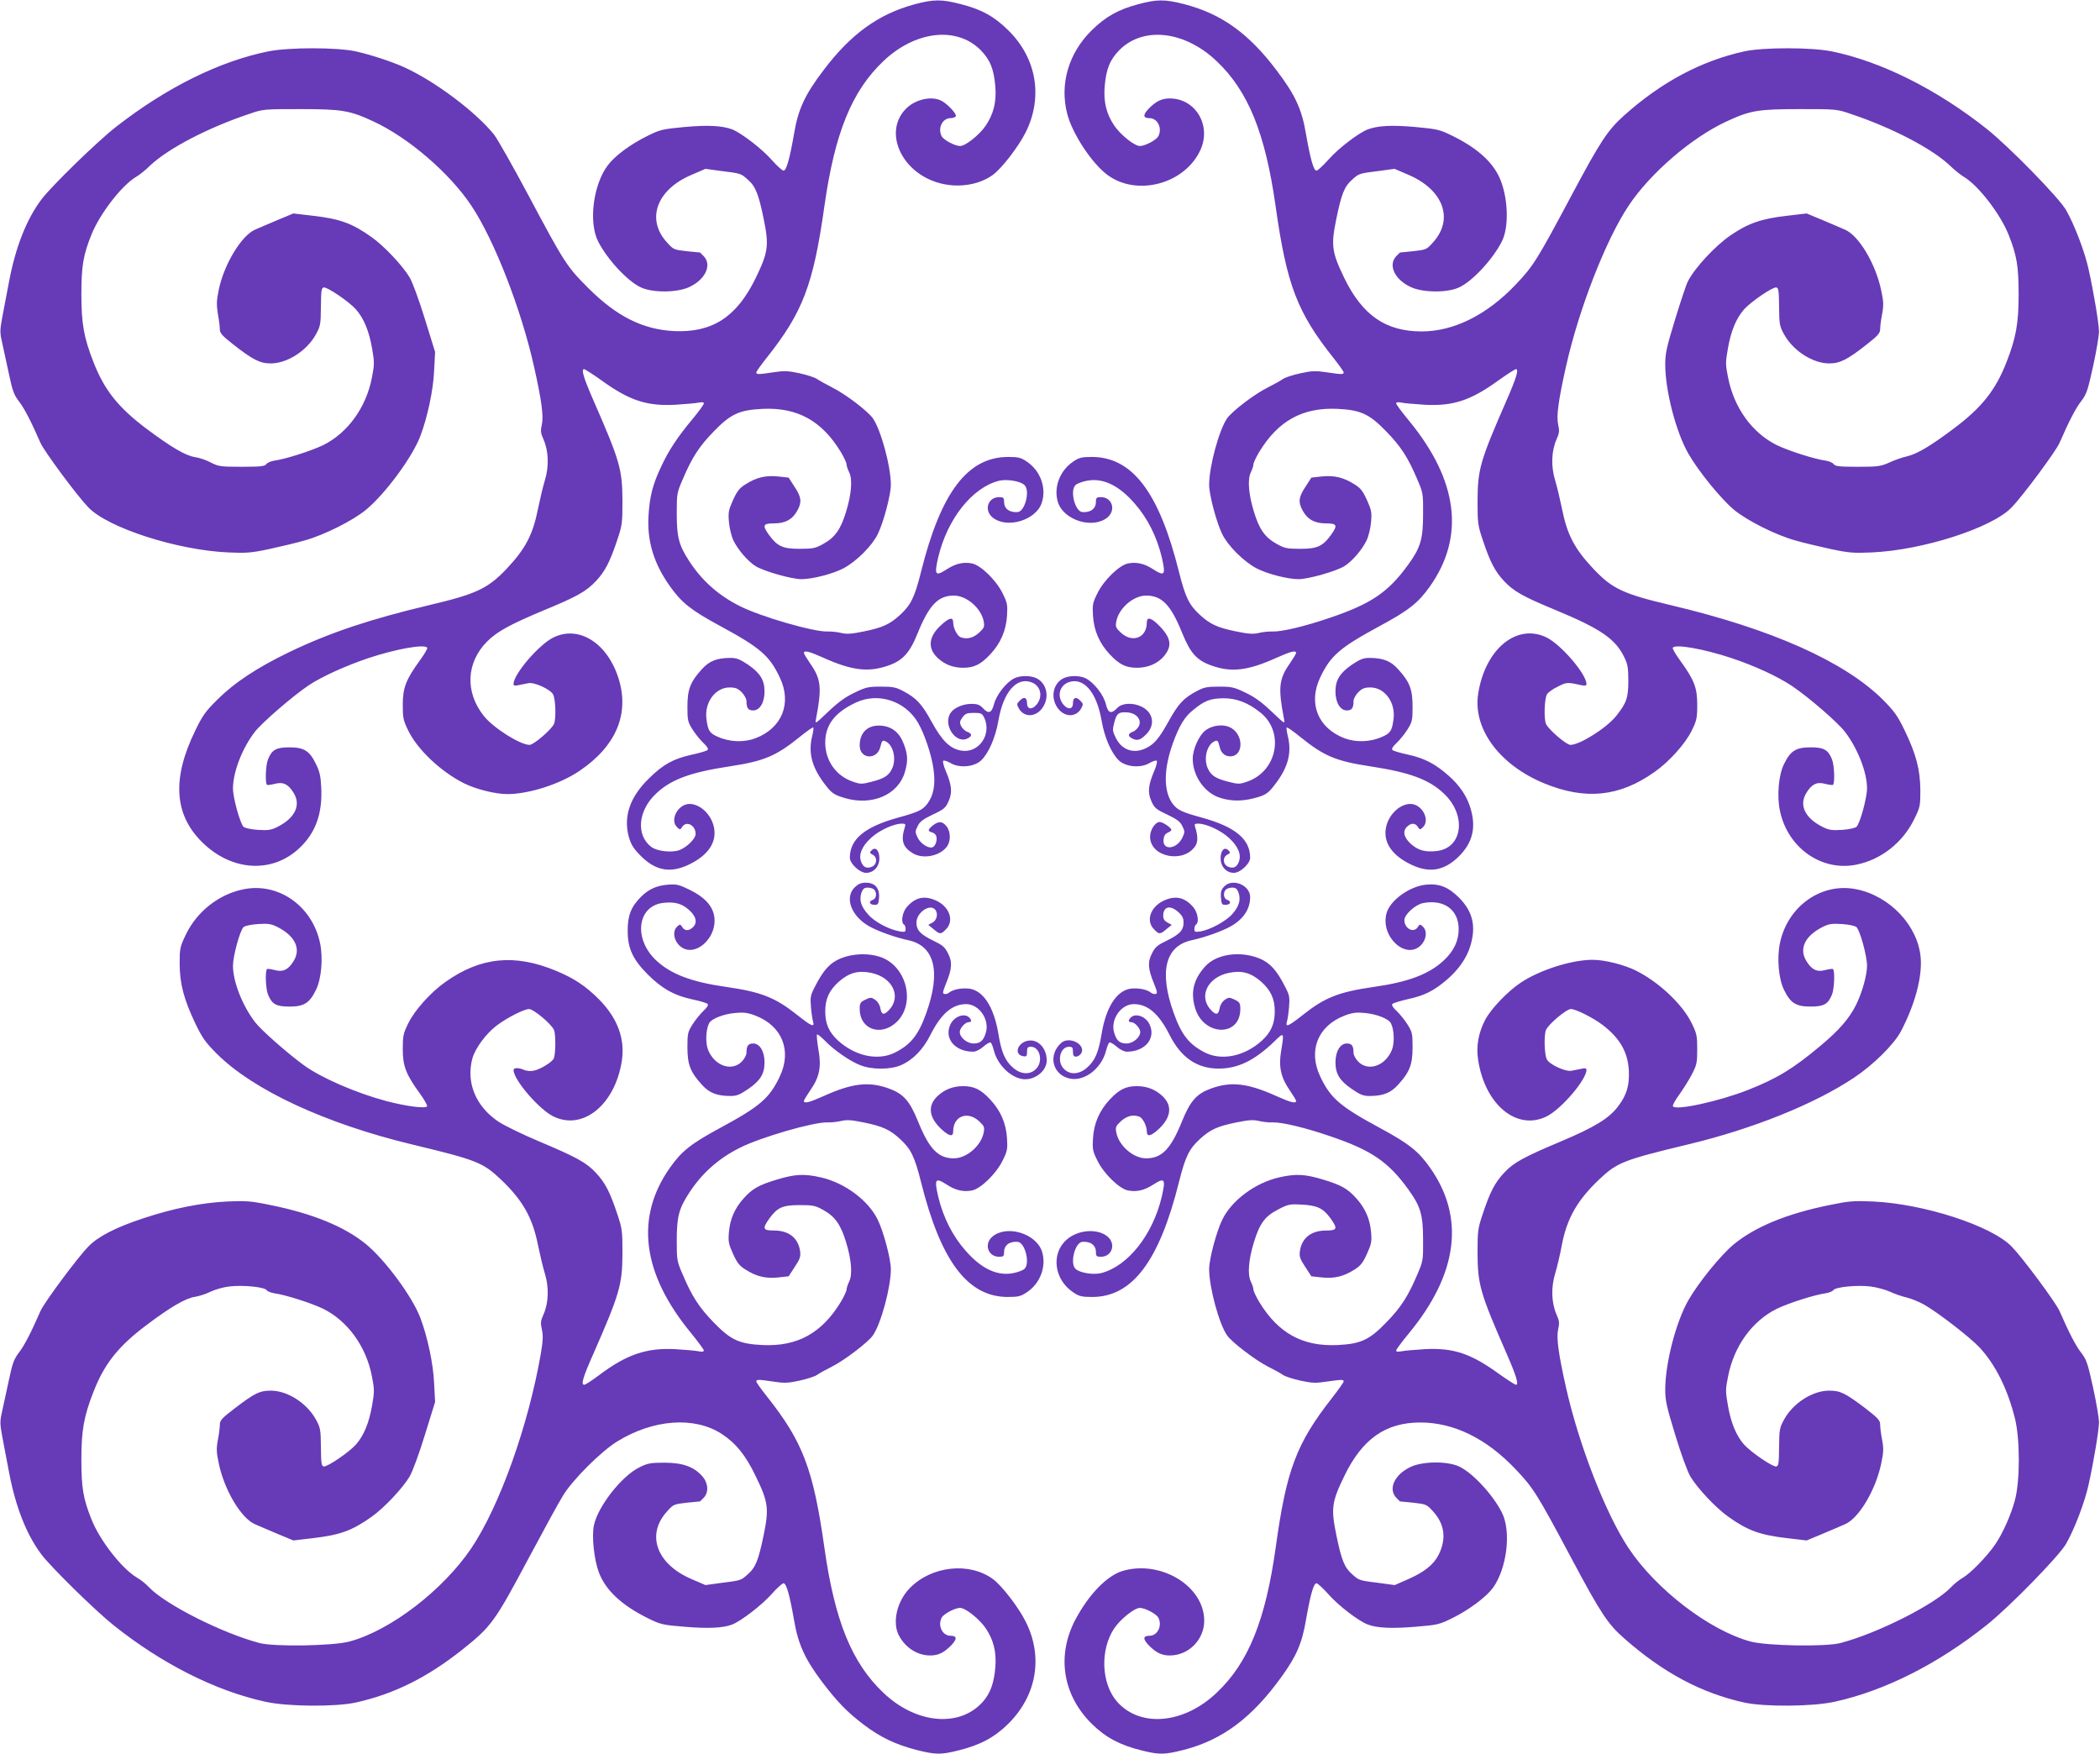 <?xml version="1.0" standalone="no"?>
<!DOCTYPE svg PUBLIC "-//W3C//DTD SVG 20010904//EN"
 "http://www.w3.org/TR/2001/REC-SVG-20010904/DTD/svg10.dtd">
<svg version="1.0" xmlns="http://www.w3.org/2000/svg"
 width="1280pt" height="1069pt" viewBox="0 0 1280 1069"
 preserveAspectRatio="xMidYMid meet">
<g transform="translate(0,1069) scale(0.1,-0.1)"
fill="#673ab7" stroke="none">
<path d="M5575 10664 c-221 -60 -389 -181 -557 -404 -113 -149 -153 -236 -178
-385 -27 -155 -47 -225 -64 -225 -8 0 -40 29 -72 65 -57 66 -185 164 -240 186
-61 23 -146 28 -291 15 -137 -13 -149 -16 -228 -55 -103 -51 -195 -119 -240
-178 -89 -117 -119 -348 -59 -465 56 -110 180 -243 261 -280 71 -33 217 -32
291 1 100 45 143 134 92 189 -12 12 -22 22 -23 23 -1 0 -38 4 -82 8 -78 9 -81
10 -120 54 -128 140 -63 320 147 410 l88 38 87 -12 c129 -16 129 -16 169 -52
49 -42 67 -86 99 -242 33 -162 28 -201 -50 -362 -115 -235 -263 -331 -494
-321 -192 9 -352 89 -526 263 -130 130 -144 151 -367 570 -94 176 -187 340
-207 365 -112 139 -360 325 -547 410 -77 35 -206 77 -296 97 -116 25 -407 25
-532 0 -297 -60 -619 -219 -926 -458 -115 -89 -394 -361 -457 -444 -92 -122
-158 -291 -198 -502 -14 -76 -33 -176 -42 -221 -14 -77 -14 -90 1 -155 9 -40
27 -125 41 -189 21 -100 30 -124 61 -165 33 -43 72 -118 131 -253 24 -53 224
-323 292 -393 121 -125 541 -260 851 -274 111 -5 141 -3 253 21 69 15 166 38
214 52 121 34 294 121 374 187 118 98 282 320 331 449 44 116 79 281 84 398
l6 115 -62 200 c-35 114 -75 223 -93 254 -43 72 -156 192 -231 245 -119 85
-194 112 -359 131 l-119 14 -96 -40 c-54 -23 -116 -49 -138 -59 -83 -36 -190
-214 -221 -368 -13 -64 -14 -89 -5 -145 7 -37 12 -80 12 -95 0 -22 15 -39 80
-90 118 -93 164 -117 230 -117 101 0 220 77 275 176 28 51 30 61 31 169 1 98
3 115 17 118 22 4 155 -87 197 -134 48 -55 80 -133 98 -238 15 -85 14 -99 -1
-177 -35 -183 -148 -338 -297 -412 -73 -35 -228 -85 -300 -95 -19 -3 -40 -12
-47 -21 -9 -13 -34 -16 -150 -16 -129 0 -141 2 -188 26 -27 15 -71 29 -96 33
-57 8 -145 60 -295 172 -173 130 -258 236 -325 409 -58 148 -73 234 -73 410 0
173 11 239 61 364 50 126 184 300 271 352 21 12 60 43 87 70 110 104 351 230
605 315 84 29 89 29 310 29 254 0 302 -8 446 -75 214 -99 466 -316 598 -515
139 -209 302 -628 380 -975 47 -208 60 -306 49 -356 -9 -40 -8 -53 10 -93 31
-70 34 -165 8 -249 -12 -39 -30 -117 -42 -174 -31 -157 -76 -243 -193 -367
-114 -119 -184 -152 -473 -220 -358 -85 -606 -168 -853 -287 -194 -94 -332
-185 -436 -289 -70 -69 -90 -97 -133 -186 -144 -294 -130 -514 42 -683 179
-176 423 -191 589 -38 101 94 144 211 136 372 -3 69 -10 98 -32 143 -39 81
-73 102 -162 102 -80 0 -106 -14 -130 -72 -15 -35 -19 -149 -6 -157 4 -2 26 1
49 7 49 13 81 -3 113 -56 46 -75 8 -153 -99 -207 -38 -19 -56 -22 -119 -18
-44 3 -79 11 -88 19 -21 22 -64 177 -64 233 0 100 56 245 133 345 45 58 233
220 330 285 82 54 224 118 363 165 169 56 343 87 358 63 3 -5 -17 -39 -44 -76
-85 -117 -105 -167 -105 -271 0 -82 3 -96 34 -159 56 -115 199 -250 339 -320
72 -36 191 -66 264 -66 132 0 322 61 441 142 224 152 306 349 236 567 -69 214
-243 322 -397 245 -88 -44 -241 -222 -242 -283 0 -10 8 -12 30 -7 17 3 44 9
60 12 36 8 134 -37 151 -68 16 -29 19 -148 6 -180 -15 -34 -124 -128 -149
-128 -58 0 -220 103 -278 175 -117 146 -109 327 20 456 60 60 141 104 344 189
204 84 260 116 319 179 55 59 84 115 128 246 32 95 33 107 33 245 -1 190 -16
242 -177 610 -59 135 -76 190 -57 190 6 0 52 -30 103 -66 172 -125 279 -160
452 -151 61 4 125 9 143 13 22 4 32 3 32 -5 0 -7 -31 -49 -68 -94 -91 -109
-147 -193 -192 -291 -51 -107 -70 -181 -77 -297 -10 -157 32 -294 131 -433 71
-100 129 -146 305 -241 244 -132 301 -181 364 -314 75 -157 14 -309 -149 -371
-70 -26 -157 -23 -228 9 -51 22 -61 37 -70 109 -13 101 54 192 141 192 36 0
50 -6 74 -29 16 -17 29 -40 29 -54 0 -43 10 -57 41 -57 40 0 69 48 69 115 0
70 -26 112 -99 163 -51 34 -71 42 -107 42 -84 0 -131 -18 -177 -70 -70 -77
-87 -123 -87 -227 0 -82 2 -93 31 -139 17 -27 47 -64 66 -82 24 -22 32 -37 26
-43 -6 -6 -50 -19 -97 -29 -112 -25 -173 -58 -261 -145 -117 -114 -157 -234
-121 -360 14 -46 29 -69 74 -114 89 -88 178 -104 288 -52 121 57 176 139 155
232 -17 76 -84 139 -148 139 -71 0 -123 -99 -75 -143 16 -15 19 -15 30 3 25
40 82 10 82 -42 0 -34 -67 -95 -115 -104 -53 -10 -123 1 -154 23 -96 72 -83
223 29 327 91 86 210 129 447 165 210 32 282 62 427 179 43 35 80 61 83 58 3
-3 0 -25 -6 -50 -26 -103 -3 -192 76 -295 42 -56 56 -65 122 -85 166 -49 325
19 366 157 20 68 19 106 -6 172 -26 70 -71 106 -137 112 -81 7 -132 -40 -132
-121 0 -84 107 -90 126 -8 10 40 13 43 35 32 46 -25 64 -111 35 -168 -21 -41
-47 -57 -124 -77 -58 -15 -68 -15 -111 0 -104 34 -171 128 -171 239 0 107 58
184 187 244 136 64 300 10 378 -122 40 -69 83 -196 95 -284 13 -94 1 -158 -37
-210 -29 -39 -57 -52 -181 -86 -202 -56 -292 -131 -292 -244 0 -36 61 -92 99
-92 46 0 81 38 81 88 0 49 -23 73 -47 50 -14 -15 -13 -17 6 -27 30 -16 28 -58
-3 -73 -32 -14 -54 -5 -67 29 -17 44 4 94 59 145 49 46 139 88 189 88 22 0 24
-3 18 -22 -25 -80 -13 -121 48 -158 61 -38 163 -19 207 38 26 33 26 92 -1 126
-25 31 -47 33 -83 5 -31 -25 -33 -35 -6 -42 11 -3 23 -12 26 -21 9 -23 -3 -63
-22 -70 -25 -9 -73 22 -91 59 -15 32 -16 38 0 69 13 28 32 42 92 71 69 32 79
41 97 82 24 53 19 99 -17 183 -13 30 -20 59 -16 63 5 4 25 -2 45 -14 54 -32
144 -24 187 17 45 44 86 137 104 239 30 179 113 273 206 235 54 -23 67 -88 26
-136 -28 -32 -57 -27 -57 10 0 35 -18 42 -43 17 -20 -20 -21 -23 -7 -49 33
-57 104 -54 145 5 43 63 26 146 -35 178 -37 19 -103 19 -139 0 -48 -24 -108
-101 -122 -156 -15 -56 -33 -63 -69 -24 -18 19 -33 25 -68 25 -51 0 -106 -23
-127 -54 -50 -70 28 -191 100 -158 32 15 32 30 0 42 -14 5 -30 21 -37 35 -10
22 -8 30 9 53 17 23 27 27 69 27 44 0 50 -3 63 -29 48 -102 -33 -219 -140
-201 -68 12 -116 58 -180 175 -61 111 -93 145 -174 188 -43 23 -62 27 -135 27
-77 0 -92 -3 -162 -37 -55 -26 -99 -58 -159 -115 -82 -78 -82 -78 -75 -43 36
187 31 241 -35 335 -21 31 -39 60 -39 65 0 18 32 10 119 -29 171 -77 272 -90
391 -49 91 30 135 78 183 198 70 172 125 230 221 230 78 0 167 -77 182 -158 6
-32 3 -39 -29 -69 -36 -32 -73 -41 -112 -27 -20 8 -45 56 -45 89 0 36 -23 32
-75 -16 -75 -69 -82 -139 -22 -197 43 -41 95 -62 158 -62 66 0 107 20 164 81
64 68 97 145 103 236 4 67 2 79 -27 137 -39 80 -134 172 -187 182 -53 10 -100
-1 -155 -37 -69 -44 -75 -33 -50 76 56 232 205 421 367 464 48 13 135 -1 159
-26 35 -34 2 -161 -42 -164 -51 -4 -83 21 -83 63 0 24 -4 28 -30 28 -68 0 -94
-78 -41 -123 86 -72 266 -19 301 89 30 91 -9 196 -92 251 -35 24 -52 28 -112
28 -248 0 -411 -215 -532 -700 -39 -156 -62 -202 -127 -262 -62 -57 -106 -78
-219 -101 -77 -16 -106 -18 -140 -10 -24 6 -62 10 -85 9 -83 -3 -409 91 -536
156 -129 65 -230 155 -308 276 -61 94 -74 144 -74 287 0 122 1 127 37 210 56
132 100 200 190 292 102 105 154 129 295 136 213 10 362 -72 478 -263 19 -32
35 -66 35 -75 0 -9 7 -31 16 -49 21 -43 14 -133 -19 -240 -32 -106 -67 -156
-137 -195 -50 -28 -63 -31 -146 -31 -103 0 -136 15 -187 85 -42 59 -37 70 32
70 68 0 113 25 142 80 27 50 24 80 -18 143 l-36 56 -64 7 c-76 8 -133 -6 -199
-48 -37 -23 -51 -41 -76 -96 -27 -60 -30 -74 -25 -133 3 -36 15 -87 27 -112
27 -57 88 -128 136 -158 51 -31 219 -79 279 -79 68 0 194 33 258 67 79 43 172
136 207 207 35 71 80 240 80 301 0 113 -61 336 -110 406 -33 45 -165 146 -245
186 -38 20 -81 43 -95 53 -14 10 -62 25 -107 35 -69 15 -93 16 -158 6 -93 -14
-105 -14 -105 -1 0 6 28 45 62 88 221 278 285 444 353 926 63 445 167 701 359
883 194 185 446 214 592 69 59 -60 82 -116 91 -226 7 -92 -11 -165 -59 -236
-38 -56 -123 -124 -156 -124 -31 0 -99 36 -112 59 -26 49 4 111 54 111 14 0
28 5 32 11 8 13 -50 75 -88 95 -58 30 -154 10 -211 -44 -145 -138 -40 -388
192 -456 116 -34 247 -15 334 49 54 40 154 170 198 257 108 215 68 453 -105
623 -86 85 -162 127 -290 160 -117 30 -164 30 -281 -1z"/>
<path d="M6937 10664 c-121 -32 -199 -76 -283 -159 -141 -139 -196 -327 -149
-509 31 -120 147 -297 241 -369 179 -137 473 -61 570 147 70 150 -28 316 -186
316 -50 0 -84 -17 -129 -63 -36 -38 -34 -57 5 -57 50 0 80 -62 54 -111 -13
-23 -81 -59 -112 -59 -33 0 -118 68 -156 124 -48 71 -66 144 -59 236 9 110 32
166 91 226 146 145 398 116 592 -69 192 -182 296 -438 359 -883 68 -482 132
-648 353 -926 34 -43 62 -82 62 -88 0 -13 -12 -13 -105 1 -65 10 -89 9 -158
-6 -45 -10 -93 -25 -107 -35 -14 -10 -56 -33 -95 -53 -80 -40 -212 -141 -245
-186 -49 -70 -110 -293 -110 -406 0 -61 45 -230 80 -301 35 -71 128 -164 207
-207 64 -34 190 -67 258 -67 60 0 228 48 279 79 48 30 109 101 136 158 12 25
24 76 27 112 5 59 2 73 -25 133 -25 55 -39 73 -76 96 -66 42 -123 56 -199 48
l-64 -7 -36 -56 c-42 -63 -45 -93 -18 -143 29 -55 74 -80 142 -80 69 0 74 -11
32 -70 -51 -70 -84 -85 -187 -85 -83 0 -96 3 -146 31 -70 39 -105 89 -137 195
-33 107 -40 197 -19 240 9 18 16 40 16 49 0 9 16 43 35 75 116 191 265 273
478 263 141 -7 193 -31 295 -136 90 -92 134 -160 190 -292 36 -84 37 -87 36
-215 0 -152 -16 -204 -91 -307 -121 -167 -224 -237 -470 -321 -156 -54 -300
-88 -356 -86 -23 1 -61 -3 -85 -9 -34 -8 -63 -6 -140 10 -113 23 -157 44 -219
101 -65 60 -88 106 -127 262 -121 485 -284 700 -532 700 -60 0 -77 -4 -112
-28 -83 -55 -122 -160 -93 -250 37 -110 215 -163 302 -90 53 45 27 123 -41
123 -26 0 -30 -4 -30 -28 0 -42 -32 -67 -83 -63 -44 3 -77 130 -42 164 8 9 38
20 66 26 98 21 198 -25 296 -139 78 -89 134 -201 164 -325 25 -109 19 -120
-50 -76 -55 36 -102 47 -155 37 -53 -10 -148 -102 -187 -182 -29 -58 -31 -70
-27 -137 6 -91 39 -168 103 -236 57 -61 98 -81 164 -81 84 0 154 39 188 104
23 45 9 90 -46 147 -53 55 -81 63 -81 24 0 -92 -87 -126 -157 -62 -32 30 -35
37 -29 69 15 81 104 158 182 158 96 0 151 -57 220 -229 50 -122 88 -165 177
-197 122 -44 223 -32 398 47 87 39 119 47 119 29 0 -5 -18 -34 -39 -65 -66
-94 -71 -148 -35 -335 7 -35 7 -35 -75 43 -60 57 -104 89 -159 115 -70 34 -85
37 -162 37 -73 0 -92 -4 -135 -27 -81 -43 -113 -77 -174 -188 -41 -74 -70
-114 -99 -137 -85 -65 -176 -49 -220 38 -21 42 -22 51 -11 92 14 58 27 69 80
65 55 -4 89 -43 71 -83 -7 -14 -23 -30 -37 -35 -30 -11 -32 -26 -6 -40 32 -17
51 -12 87 24 58 58 44 135 -30 170 -53 25 -118 21 -146 -9 -37 -39 -56 -33
-70 25 -13 54 -72 130 -121 155 -36 19 -102 19 -139 0 -61 -32 -78 -115 -35
-178 41 -59 112 -62 145 -5 14 26 13 29 -7 49 -25 25 -43 18 -43 -17 0 -37
-29 -42 -57 -10 -41 48 -28 113 26 136 93 38 176 -56 206 -235 18 -102 59
-195 104 -239 43 -41 133 -49 187 -17 20 12 40 18 45 14 4 -4 -3 -33 -16 -63
-36 -84 -41 -130 -17 -183 18 -41 28 -50 97 -82 60 -29 79 -43 92 -71 16 -31
15 -37 0 -69 -34 -72 -122 -81 -115 -12 2 22 10 35 26 42 12 5 22 13 22 17 0
12 -52 48 -71 48 -28 0 -59 -48 -59 -90 0 -124 204 -165 276 -56 16 25 16 61
-1 114 -6 19 -4 22 18 22 50 0 140 -42 189 -88 55 -51 76 -101 59 -145 -13
-34 -35 -43 -67 -29 -31 15 -33 57 -3 73 19 10 20 12 6 27 -24 23 -47 -1 -47
-50 0 -50 35 -88 81 -88 38 0 99 56 99 92 0 113 -90 188 -292 244 -124 34
-152 47 -181 86 -56 76 -55 211 3 371 39 106 71 159 123 200 68 56 104 70 182
71 81 1 154 -27 230 -89 147 -121 98 -359 -86 -420 -43 -15 -53 -15 -111 0
-77 20 -103 36 -124 77 -29 57 -11 143 35 168 22 11 25 8 35 -32 8 -37 32 -58
65 -58 78 0 84 123 9 171 -45 28 -115 22 -162 -14 -38 -30 -76 -114 -76 -171
0 -107 74 -212 171 -240 66 -20 129 -20 203 -1 70 18 86 29 129 86 79 103 102
192 76 295 -6 25 -9 47 -6 50 3 3 40 -23 83 -58 145 -117 217 -147 427 -179
237 -36 356 -79 447 -165 141 -132 116 -333 -43 -351 -69 -8 -114 4 -158 44
-44 40 -51 79 -21 106 25 23 49 21 64 -3 11 -18 14 -18 30 -3 48 44 -4 143
-75 143 -64 0 -131 -63 -148 -139 -21 -93 34 -175 155 -232 110 -52 199 -36
288 51 84 84 106 174 72 291 -21 73 -65 140 -133 200 -81 72 -147 107 -246
129 -48 10 -92 23 -98 29 -6 6 2 21 26 43 19 18 49 55 66 82 29 46 31 57 31
139 0 104 -17 150 -87 227 -46 52 -93 70 -177 70 -36 0 -56 -8 -107 -42 -73
-51 -99 -93 -99 -163 0 -67 29 -115 69 -115 31 0 41 14 41 57 0 14 13 37 29
54 24 23 38 29 74 29 87 0 154 -91 141 -192 -9 -72 -19 -87 -70 -109 -71 -32
-158 -35 -228 -9 -163 62 -224 213 -149 371 63 133 120 182 364 314 176 95
234 141 304 240 216 304 172 648 -127 1011 -43 52 -78 99 -78 105 0 8 11 9 33
5 17 -4 82 -9 142 -13 173 -9 280 26 452 151 51 36 97 66 103 66 19 0 2 -55
-57 -190 -161 -368 -176 -420 -177 -610 0 -138 1 -150 33 -245 44 -131 73
-187 128 -246 59 -63 115 -95 319 -179 271 -113 360 -174 414 -285 21 -43 25
-64 25 -145 0 -104 -11 -135 -75 -215 -58 -72 -220 -175 -278 -175 -25 0 -134
94 -149 128 -13 32 -10 151 6 180 6 11 36 33 66 47 55 28 57 28 148 8 19 -4
27 -1 27 8 -1 61 -154 239 -242 283 -181 90 -375 -68 -418 -341 -34 -213 128
-434 401 -547 252 -104 460 -83 674 69 90 63 187 172 226 251 31 63 34 77 34
159 0 104 -18 150 -104 269 -28 38 -48 73 -45 78 15 24 189 -7 358 -63 144
-48 281 -112 367 -169 104 -70 281 -223 325 -281 77 -101 134 -246 134 -343 0
-58 -42 -213 -64 -235 -9 -8 -44 -16 -88 -19 -63 -4 -81 -1 -119 18 -107 54
-145 132 -99 207 32 53 64 69 113 56 23 -6 45 -9 49 -7 13 8 9 122 -6 157 -24
58 -50 72 -130 72 -89 0 -123 -21 -162 -102 -33 -66 -44 -193 -25 -284 47
-227 254 -372 466 -329 150 30 281 133 351 274 38 77 39 83 39 180 -1 124 -25
218 -96 365 -43 89 -63 116 -132 186 -234 233 -679 431 -1287 575 -296 70
-361 100 -476 221 -117 124 -162 210 -193 367 -12 57 -30 135 -42 174 -26 84
-23 179 8 249 18 40 19 53 10 93 -11 50 2 148 49 356 78 347 241 766 380 975
132 199 384 416 598 515 144 67 192 75 446 75 221 0 226 0 310 -29 254 -85
495 -211 605 -315 28 -27 66 -58 87 -70 87 -52 221 -226 271 -352 50 -126 61
-191 61 -364 0 -176 -16 -264 -73 -410 -67 -173 -152 -280 -325 -409 -143
-107 -220 -152 -281 -167 -28 -6 -77 -23 -109 -38 -54 -24 -70 -26 -193 -26
-112 0 -137 3 -146 16 -7 9 -28 18 -47 21 -72 10 -227 60 -300 95 -151 75
-261 228 -297 412 -16 78 -16 92 -1 177 18 105 50 183 98 238 42 47 175 138
197 134 14 -3 16 -20 17 -118 1 -108 3 -118 31 -169 55 -99 174 -176 275 -176
66 0 112 24 230 117 67 53 80 68 80 92 0 16 5 57 12 92 10 54 9 76 -6 146 -34
161 -136 332 -220 368 -22 10 -84 36 -138 59 l-96 40 -119 -14 c-157 -18 -235
-45 -343 -118 -94 -64 -220 -199 -262 -282 -9 -16 -43 -119 -77 -229 -52 -170
-61 -209 -61 -276 0 -161 65 -412 141 -545 61 -107 198 -275 278 -342 80 -66
252 -153 374 -187 48 -14 145 -37 214 -52 112 -24 142 -26 253 -21 310 14 731
149 851 274 69 71 269 341 292 393 58 133 98 210 131 253 34 44 41 65 74 215
20 92 36 187 36 212 -1 47 -31 233 -64 381 -23 105 -86 270 -137 359 -44 76
-347 386 -483 494 -303 241 -645 412 -946 473 -125 25 -416 25 -532 0 -263
-58 -505 -187 -733 -391 -100 -90 -143 -155 -317 -481 -211 -396 -236 -437
-342 -548 -176 -186 -378 -287 -575 -287 -218 0 -360 98 -470 323 -78 161 -83
200 -50 362 32 156 50 200 99 242 40 36 40 36 169 52 l87 12 86 -37 c212 -91
277 -270 149 -411 -39 -44 -42 -45 -120 -54 -44 -4 -81 -8 -82 -8 -1 -1 -11
-11 -23 -23 -51 -55 -8 -144 92 -189 74 -33 220 -34 291 -1 81 37 205 170 261
280 42 82 40 247 -5 367 -40 108 -136 198 -294 276 -79 39 -91 42 -228 55
-145 13 -230 8 -291 -15 -56 -22 -178 -115 -237 -182 -34 -38 -67 -69 -75 -69
-17 0 -37 70 -64 225 -25 149 -65 236 -178 385 -171 227 -337 346 -565 405
-117 30 -165 30 -280 -1z"/>
<path d="M5209 5281 c-62 -62 -21 -173 86 -235 51 -30 163 -70 239 -86 163
-34 203 -191 111 -447 -47 -131 -93 -189 -189 -238 -103 -52 -242 -23 -347 72
-55 50 -79 102 -79 178 0 77 24 129 83 182 64 55 118 70 199 53 129 -28 184
-144 107 -226 -31 -33 -46 -30 -53 11 -4 22 -17 41 -32 52 -23 15 -28 15 -60
0 -30 -15 -34 -21 -34 -57 0 -122 126 -169 221 -83 123 111 68 344 -94 400
-73 25 -167 22 -242 -8 -66 -27 -107 -72 -159 -175 -26 -50 -28 -63 -23 -123
3 -36 9 -76 13 -88 10 -37 -10 -28 -97 41 -135 107 -219 140 -434 171 -211 30
-336 78 -425 161 -141 132 -116 333 43 351 69 8 114 -4 158 -44 44 -40 51 -79
21 -106 -25 -23 -49 -21 -64 3 -11 18 -14 18 -30 3 -29 -26 -23 -79 11 -114
91 -91 248 52 211 192 -16 58 -62 104 -145 145 -65 32 -81 36 -132 32 -70 -5
-119 -27 -167 -75 -60 -60 -81 -115 -80 -208 0 -106 32 -174 123 -265 86 -85
157 -126 266 -150 48 -10 92 -23 98 -29 6 -6 -2 -21 -26 -43 -19 -18 -49 -55
-66 -82 -29 -46 -31 -57 -31 -139 0 -104 17 -150 87 -227 46 -52 93 -70 177
-70 36 0 56 8 107 43 73 50 99 92 99 162 0 67 -29 115 -69 115 -31 0 -41 -14
-41 -57 0 -14 -13 -37 -29 -54 -62 -62 -166 -25 -205 72 -17 42 -14 124 6 162
14 28 89 57 160 63 50 5 75 2 122 -16 163 -62 224 -214 149 -371 -63 -133
-120 -182 -364 -314 -176 -95 -234 -141 -304 -240 -216 -304 -172 -648 128
-1011 42 -52 77 -99 77 -105 0 -8 -11 -9 -32 -5 -18 4 -82 9 -143 13 -174 9
-296 -33 -460 -156 -44 -33 -86 -61 -94 -61 -21 0 -9 43 55 187 162 369 177
423 178 613 0 138 -1 150 -33 245 -44 132 -73 187 -129 247 -57 62 -120 96
-348 192 -100 42 -210 96 -245 119 -139 93 -199 238 -160 385 17 62 84 153
148 201 65 49 168 101 198 101 27 0 137 -92 152 -128 11 -27 10 -143 -1 -172
-9 -23 -84 -69 -124 -76 -18 -4 -45 -1 -58 5 -33 15 -64 14 -64 -1 1 -60 155
-239 242 -282 179 -89 375 68 418 336 21 136 -25 262 -140 378 -81 81 -152
128 -261 173 -252 105 -460 84 -674 -68 -90 -63 -187 -172 -226 -251 -31 -63
-34 -77 -34 -159 0 -104 20 -154 105 -271 27 -37 46 -72 43 -77 -9 -15 -127 0
-248 32 -184 49 -399 142 -505 220 -101 74 -260 214 -296 262 -77 101 -134
246 -134 343 0 58 42 213 64 235 9 8 44 16 88 19 63 4 81 1 119 -18 107 -54
145 -132 99 -207 -32 -53 -64 -69 -113 -56 -23 6 -45 9 -49 7 -13 -8 -9 -122
6 -157 24 -58 50 -72 130 -72 89 0 123 21 162 102 33 66 44 193 25 284 -47
227 -254 372 -466 329 -151 -30 -285 -136 -352 -276 -36 -75 -38 -84 -38 -179
1 -123 26 -217 96 -364 43 -89 63 -116 132 -185 221 -220 660 -424 1187 -551
395 -95 433 -110 542 -213 133 -126 194 -233 227 -400 12 -57 30 -135 42 -174
26 -84 23 -179 -8 -249 -18 -40 -19 -53 -10 -93 8 -36 7 -68 -7 -149 -76 -437
-251 -927 -423 -1183 -173 -256 -493 -502 -743 -569 -101 -27 -460 -33 -549
-9 -227 60 -571 234 -671 338 -19 21 -53 48 -76 61 -91 54 -226 226 -277 356
-50 125 -61 191 -61 364 0 176 15 262 73 410 67 173 151 279 327 411 145 109
236 162 293 170 25 4 68 18 94 31 27 13 78 28 115 32 81 10 213 -3 227 -22 6
-8 26 -16 45 -19 72 -10 227 -60 300 -95 149 -74 262 -229 297 -412 15 -78 16
-92 1 -177 -18 -105 -50 -183 -98 -238 -42 -47 -175 -138 -197 -134 -14 3 -16
20 -17 118 -1 108 -3 118 -31 169 -55 100 -175 176 -275 175 -67 0 -96 -14
-217 -106 -81 -62 -93 -75 -93 -101 0 -16 -5 -58 -12 -93 -10 -54 -9 -76 6
-146 34 -161 136 -332 220 -368 22 -10 84 -36 138 -59 l96 -40 119 14 c165 19
240 46 359 131 75 53 188 173 231 245 18 31 58 140 93 254 l62 200 -6 115 c-5
117 -40 282 -84 398 -49 129 -213 351 -330 448 -130 107 -325 187 -582 239
-121 25 -149 27 -265 22 -158 -8 -326 -41 -510 -102 -168 -55 -277 -111 -337
-173 -67 -69 -268 -340 -291 -392 -59 -135 -98 -210 -131 -253 -31 -41 -40
-65 -61 -165 -14 -64 -32 -149 -41 -189 -15 -65 -15 -78 -1 -155 9 -45 28
-145 42 -221 40 -211 106 -380 198 -502 57 -76 325 -339 437 -429 294 -235
621 -401 927 -468 134 -30 427 -32 551 -5 234 52 437 153 653 325 173 138 195
168 397 547 94 176 190 352 214 390 59 97 233 270 331 330 220 135 469 153
635 46 86 -56 147 -130 207 -256 78 -159 83 -199 50 -360 -32 -156 -50 -200
-99 -242 -40 -36 -40 -36 -169 -52 l-87 -12 -86 37 c-212 91 -277 270 -149
411 39 44 42 45 120 54 44 4 81 8 82 8 1 1 11 11 23 23 31 33 27 90 -10 131
-50 57 -119 82 -230 82 -84 0 -102 -3 -152 -28 -109 -53 -254 -239 -278 -354
-14 -66 1 -209 30 -286 41 -109 138 -200 297 -279 79 -39 90 -42 225 -53 143
-12 236 -8 292 14 55 22 183 121 240 186 32 36 64 65 72 65 17 0 37 -70 64
-225 25 -146 65 -235 170 -375 91 -120 154 -186 255 -262 100 -76 192 -120
318 -153 118 -30 150 -31 258 -4 131 32 220 79 304 162 175 173 215 410 106
625 -44 87 -144 217 -198 257 -145 107 -378 81 -510 -57 -76 -80 -105 -206
-65 -284 39 -76 113 -124 192 -124 50 0 84 17 129 63 36 38 34 57 -5 57 -50 0
-80 62 -54 111 13 23 81 59 112 59 33 0 118 -68 156 -124 48 -71 66 -144 59
-236 -8 -98 -30 -159 -76 -212 -141 -159 -407 -136 -607 55 -192 182 -296 438
-359 883 -68 482 -132 648 -353 926 -34 43 -62 82 -62 88 0 13 12 13 105 -1
65 -10 89 -9 158 6 45 10 93 25 107 35 14 10 54 32 90 50 76 38 219 147 250
190 49 69 110 293 110 405 0 61 -45 230 -80 301 -58 119 -202 225 -347 258
-102 23 -156 20 -266 -13 -113 -34 -152 -56 -206 -117 -54 -61 -81 -125 -88
-203 -5 -59 -2 -73 25 -133 25 -55 39 -73 76 -96 66 -42 123 -56 199 -48 l64
7 37 57 c32 48 37 63 33 95 -11 81 -68 127 -159 127 -69 0 -73 11 -28 74 49
67 80 81 185 81 82 0 95 -3 145 -31 70 -39 105 -89 137 -195 33 -107 40 -197
19 -240 -9 -18 -16 -40 -16 -49 0 -9 -16 -43 -35 -75 -116 -191 -265 -273
-478 -263 -141 7 -193 31 -295 136 -90 92 -134 160 -190 292 -36 83 -37 88
-37 210 0 143 13 193 74 287 78 121 179 211 308 276 127 65 453 159 536 156
23 -1 61 3 85 9 34 8 63 6 140 -10 113 -23 157 -44 219 -101 65 -60 88 -106
127 -262 120 -481 284 -699 527 -700 66 0 81 4 117 28 83 54 122 160 93 250
-37 110 -215 163 -302 90 -53 -45 -27 -123 41 -123 26 0 30 4 30 28 0 42 32
67 83 63 44 -3 77 -130 42 -164 -8 -9 -38 -20 -66 -26 -98 -21 -198 25 -296
139 -78 89 -134 201 -164 325 -25 109 -19 120 50 76 55 -36 102 -47 155 -37
53 10 148 102 187 182 29 58 31 70 27 137 -6 91 -39 168 -103 236 -57 61 -98
81 -164 81 -63 0 -115 -21 -158 -62 -61 -59 -51 -131 28 -203 47 -42 69 -45
69 -10 0 92 87 126 157 62 32 -30 35 -37 29 -69 -15 -81 -104 -158 -182 -158
-96 0 -151 57 -220 229 -50 122 -88 165 -177 197 -122 44 -223 32 -398 -47
-87 -39 -119 -47 -119 -29 0 5 18 34 39 65 56 80 69 142 49 251 -8 47 -11 87
-8 89 4 2 24 -14 46 -36 55 -58 156 -128 217 -151 72 -29 185 -28 249 0 73 32
135 96 179 184 65 129 133 188 218 188 77 0 142 -91 121 -170 -14 -52 -34 -70
-76 -70 -40 0 -84 37 -84 70 0 23 33 60 55 60 18 0 19 12 3 28 -29 29 -89 8
-113 -38 -44 -86 23 -170 137 -170 16 0 42 13 62 31 20 17 39 28 44 25 5 -3
14 -25 20 -49 21 -83 95 -159 169 -173 73 -14 153 45 153 112 0 72 -48 127
-106 122 -70 -6 -100 -87 -35 -96 18 -3 21 2 21 27 0 26 4 31 24 31 55 0 76
-91 31 -135 -37 -38 -94 -34 -141 8 -48 42 -70 92 -89 208 -27 161 -91 260
-175 273 -46 6 -101 -4 -125 -24 -8 -7 -21 -10 -29 -8 -12 2 -10 13 10 63 37
90 40 131 12 185 -19 38 -34 50 -88 76 -80 39 -104 64 -104 111 0 59 78 115
112 81 22 -22 14 -66 -14 -81 l-26 -14 32 -26 c39 -33 45 -33 75 -2 53 52 23
138 -59 176 -72 33 -128 20 -180 -41 -27 -32 -36 -93 -16 -105 6 -3 10 -16 10
-27 0 -18 -4 -20 -35 -15 -65 11 -155 58 -194 104 -44 49 -55 88 -40 133 9 23
17 30 38 30 15 0 32 -5 39 -12 19 -19 14 -56 -9 -63 -27 -9 -19 -30 12 -30 21
0 24 5 27 44 4 58 -25 91 -81 91 -29 0 -45 -7 -68 -29z"/>
<path d="M7461 5286 c-17 -18 -22 -33 -19 -67 3 -39 6 -44 27 -44 31 0 39 21
12 30 -23 7 -28 44 -9 63 7 7 24 12 39 12 21 0 29 -7 38 -30 15 -44 4 -83 -36
-129 -37 -44 -136 -98 -196 -108 -33 -5 -37 -3 -37 15 0 11 5 24 10 27 20 12
11 73 -16 105 -52 61 -108 74 -180 41 -82 -38 -112 -124 -59 -176 30 -31 36
-31 75 2 l32 26 -26 14 c-18 10 -26 22 -26 41 0 57 42 68 92 23 25 -22 32 -37
32 -64 0 -47 -24 -72 -104 -111 -54 -26 -69 -38 -88 -76 -28 -54 -25 -95 12
-185 20 -50 22 -61 10 -63 -8 -2 -21 1 -29 8 -24 20 -79 30 -125 24 -84 -13
-148 -112 -175 -273 -19 -116 -41 -166 -89 -208 -47 -42 -104 -46 -141 -8 -45
44 -24 135 31 135 20 0 24 -5 24 -30 0 -23 4 -30 20 -30 10 0 24 10 31 21 28
54 -75 106 -123 62 -77 -69 -57 -182 38 -213 92 -31 206 50 236 167 6 24 15
46 20 49 5 3 24 -8 44 -25 20 -18 46 -31 62 -31 114 0 181 84 137 170 -24 46
-84 67 -113 38 -16 -16 -15 -28 3 -28 22 0 55 -37 55 -60 0 -33 -44 -70 -84
-70 -42 0 -62 18 -76 70 -21 79 44 170 121 170 85 0 153 -59 218 -188 69 -137
166 -204 296 -205 119 -1 222 49 343 166 60 59 60 57 40 -64 -15 -92 0 -158
53 -234 21 -31 39 -60 39 -65 0 -18 -32 -10 -119 29 -175 79 -276 91 -398 47
-89 -32 -127 -75 -177 -197 -69 -172 -124 -229 -220 -229 -78 0 -167 77 -182
158 -6 32 -3 39 29 69 36 32 73 41 112 27 20 -8 45 -56 45 -89 0 -35 22 -32
69 10 79 72 89 144 28 203 -43 41 -95 62 -158 62 -66 0 -107 -20 -164 -81 -64
-68 -97 -145 -103 -236 -4 -67 -2 -79 27 -137 39 -80 134 -172 187 -182 53
-10 100 1 155 37 69 44 75 33 50 -76 -55 -231 -205 -421 -367 -464 -48 -13
-135 1 -159 26 -35 34 -2 161 42 164 51 4 83 -21 83 -63 0 -24 4 -28 30 -28
68 0 94 78 41 123 -62 52 -183 42 -251 -20 -95 -85 -75 -243 42 -320 36 -24
51 -28 117 -28 243 1 407 219 527 700 39 156 62 202 127 262 62 57 106 78 219
101 77 16 106 18 140 10 24 -6 62 -10 85 -9 56 2 200 -32 356 -86 246 -84 349
-154 470 -321 75 -103 91 -155 91 -307 1 -128 0 -131 -36 -215 -56 -132 -100
-200 -190 -292 -102 -105 -154 -129 -295 -136 -213 -10 -362 72 -478 263 -19
32 -35 66 -35 75 0 9 -7 31 -16 49 -21 43 -14 133 19 240 35 114 67 158 147
199 61 32 70 34 145 30 94 -5 130 -22 175 -84 45 -63 41 -74 -27 -74 -92 0
-149 -46 -160 -127 -4 -32 1 -47 33 -95 l37 -57 64 -7 c76 -8 133 6 199 48 37
23 51 41 76 96 27 60 30 74 25 133 -7 78 -34 142 -88 203 -54 61 -93 83 -206
117 -110 33 -164 36 -266 13 -145 -33 -289 -139 -347 -258 -35 -71 -80 -240
-80 -301 0 -112 61 -336 110 -405 31 -43 174 -152 250 -190 36 -18 76 -40 90
-50 14 -10 62 -25 107 -35 69 -15 93 -16 158 -6 93 13 105 14 105 1 0 -5 -33
-52 -73 -103 -215 -275 -276 -436 -341 -907 -62 -445 -167 -705 -360 -887
-200 -191 -466 -214 -607 -55 -97 111 -105 317 -17 448 38 56 123 124 156 124
31 0 99 -36 112 -59 26 -49 -4 -111 -54 -111 -39 0 -41 -19 -5 -57 45 -46 79
-63 129 -63 115 0 210 96 210 212 0 211 -265 372 -498 303 -95 -29 -205 -142
-287 -296 -116 -220 -78 -460 100 -636 84 -83 173 -130 304 -162 108 -27 140
-26 258 4 235 61 415 196 595 446 90 125 124 203 148 344 27 155 47 225 64
225 8 0 41 -31 75 -69 59 -67 180 -160 237 -182 56 -22 149 -26 292 -14 135
11 146 14 225 53 101 50 204 127 246 183 86 118 114 346 55 461 -56 110 -180
243 -261 280 -71 33 -217 32 -291 -1 -100 -45 -143 -134 -92 -189 12 -12 22
-22 23 -23 1 0 38 -4 82 -8 78 -9 81 -10 121 -54 70 -78 81 -166 33 -263 -31
-61 -88 -106 -188 -150 l-80 -35 -88 12 c-129 16 -129 16 -169 52 -49 42 -67
86 -99 242 -33 162 -28 201 50 361 109 224 251 324 462 324 204 0 402 -97 579
-283 110 -115 133 -152 346 -552 176 -330 218 -393 319 -482 238 -209 469
-332 731 -390 124 -27 417 -25 551 5 305 67 629 230 927 468 136 108 439 418
483 494 51 89 114 254 137 359 33 148 63 334 64 381 0 25 -16 120 -36 212 -33
150 -40 171 -74 215 -33 43 -72 118 -131 253 -23 52 -224 323 -291 392 -123
127 -535 261 -847 275 -116 5 -144 3 -265 -22 -257 -52 -452 -132 -582 -239
-79 -65 -216 -234 -277 -341 -76 -133 -141 -384 -141 -545 0 -67 9 -106 61
-276 35 -115 74 -222 92 -253 43 -72 156 -192 231 -245 119 -85 194 -112 359
-131 l119 -14 96 40 c54 23 116 49 138 59 84 36 186 207 220 368 15 70 16 92
6 146 -7 35 -12 77 -12 93 0 26 -12 39 -92 101 -122 92 -151 106 -218 106
-100 1 -220 -75 -275 -175 -28 -51 -30 -61 -31 -169 -1 -98 -3 -115 -17 -118
-22 -4 -155 87 -197 134 -48 55 -80 133 -98 238 -15 85 -15 99 1 177 36 184
146 337 297 412 73 35 228 85 300 95 19 3 39 11 45 19 14 19 145 32 225 22 35
-4 89 -18 120 -32 30 -14 77 -30 105 -36 27 -7 73 -26 102 -42 88 -50 286
-204 341 -264 97 -106 169 -252 214 -432 31 -126 31 -382 -1 -498 -24 -90 -75
-203 -121 -270 -48 -70 -148 -173 -194 -200 -23 -13 -57 -40 -76 -61 -100
-104 -444 -278 -671 -338 -89 -24 -448 -18 -549 9 -249 67 -576 317 -744 570
-139 209 -302 628 -380 975 -47 208 -60 306 -49 356 9 40 8 53 -10 93 -31 71
-34 165 -7 252 12 40 30 117 40 172 31 162 95 273 228 399 109 103 147 118
542 213 396 95 770 246 1010 406 119 79 245 204 287 284 85 162 130 330 120
448 -16 194 -187 376 -392 417 -212 43 -419 -102 -466 -329 -19 -91 -8 -218
25 -284 39 -81 73 -102 162 -102 80 0 106 14 130 72 15 35 19 149 6 157 -4 2
-26 -1 -49 -7 -49 -13 -81 3 -113 56 -46 75 -8 153 99 207 38 19 56 22 119 18
44 -3 79 -11 88 -19 22 -22 64 -177 64 -235 0 -58 -30 -164 -67 -239 -43 -85
-104 -155 -219 -251 -169 -141 -262 -197 -444 -269 -175 -68 -436 -125 -453
-98 -4 6 14 38 39 72 24 34 59 89 77 124 29 56 32 70 32 152 0 82 -3 96 -34
159 -56 115 -199 250 -339 320 -72 36 -191 66 -264 66 -128 0 -320 -61 -437
-138 -80 -53 -181 -158 -218 -227 -42 -80 -57 -164 -43 -248 43 -273 237 -431
418 -341 88 44 241 222 242 283 0 10 -8 12 -30 7 -16 -3 -44 -9 -60 -12 -36
-8 -134 37 -151 68 -16 29 -19 148 -6 180 15 36 125 128 152 128 30 0 133 -52
192 -96 105 -80 154 -164 161 -275 5 -93 -12 -153 -66 -223 -54 -72 -142 -126
-346 -212 -228 -96 -291 -130 -348 -192 -56 -60 -85 -115 -129 -247 -32 -95
-33 -107 -33 -245 1 -190 16 -242 177 -610 59 -135 76 -190 57 -190 -6 0 -52
30 -103 66 -172 125 -279 160 -452 151 -60 -4 -125 -9 -142 -13 -22 -4 -33 -3
-33 5 0 6 35 53 78 105 299 363 343 707 127 1011 -70 99 -128 145 -304 240
-244 132 -301 181 -364 314 -75 158 -14 309 149 371 47 18 72 21 122 16 71 -6
146 -35 160 -63 20 -38 23 -120 6 -162 -39 -97 -143 -134 -205 -72 -16 17 -29
40 -29 54 0 43 -10 57 -41 57 -40 0 -69 -48 -69 -115 0 -70 26 -112 99 -162
51 -35 71 -43 107 -43 84 0 131 18 177 70 70 77 87 123 87 227 0 82 -2 93 -31
139 -17 27 -47 64 -66 82 -24 22 -32 37 -26 43 6 6 50 19 98 30 96 21 153 49
232 116 70 59 122 132 144 204 38 122 17 213 -69 299 -65 64 -120 86 -200 78
-101 -10 -220 -96 -241 -175 -38 -142 118 -286 210 -194 34 35 40 88 11 114
-16 15 -19 15 -30 -3 -25 -40 -82 -10 -82 42 0 34 67 95 115 104 128 24 216
-42 216 -159 0 -71 -29 -133 -91 -191 -89 -83 -214 -131 -425 -161 -215 -31
-299 -64 -434 -171 -87 -69 -107 -78 -97 -41 4 12 10 52 13 88 5 60 3 73 -23
123 -52 103 -93 148 -159 175 -119 47 -261 26 -329 -49 -71 -79 -90 -156 -62
-252 50 -174 276 -181 276 -8 0 36 -4 42 -34 57 -32 15 -37 15 -60 0 -15 -11
-28 -30 -32 -52 -7 -41 -22 -44 -53 -11 -77 82 -22 198 107 226 81 17 135 2
199 -53 59 -53 83 -105 83 -182 0 -76 -24 -128 -79 -178 -105 -95 -244 -124
-347 -72 -97 50 -142 107 -190 241 -91 253 -51 410 112 444 76 16 188 56 239
86 75 43 115 105 115 176 0 74 -109 118 -159 64z"/>
</g>
</svg>
